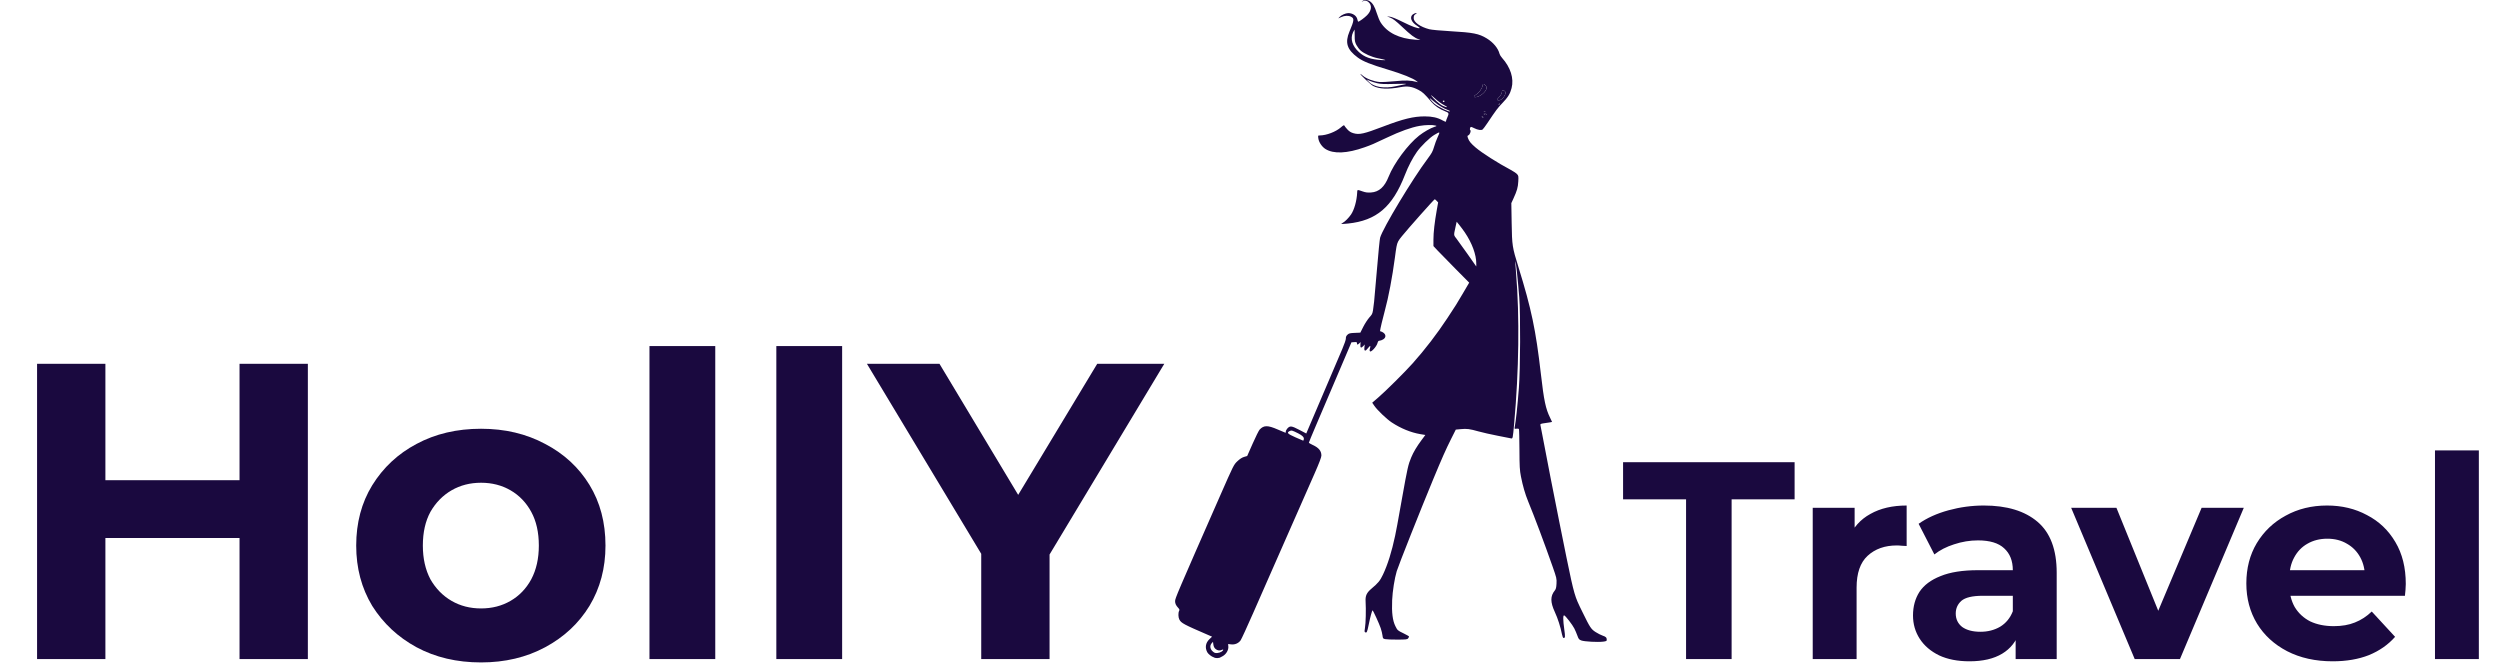 <svg width="569" height="151" viewBox="0 0 569 151" fill="none" xmlns="http://www.w3.org/2000/svg">
<path d="M54.517 82.8H70.069V150H54.517V82.8ZM23.989 150H8.437V82.8H23.989V150ZM55.669 122.448H22.837V109.296H55.669V122.448ZM109.488 150.768C103.984 150.768 99.088 149.616 94.8 147.312C90.576 145.008 87.216 141.872 84.72 137.904C82.288 133.872 81.072 129.296 81.072 124.176C81.072 118.992 82.288 114.416 84.72 110.448C87.216 106.416 90.576 103.28 94.8 101.04C99.088 98.736 103.984 97.584 109.488 97.584C114.928 97.584 119.792 98.736 124.08 101.04C128.368 103.28 131.728 106.384 134.16 110.352C136.592 114.32 137.808 118.928 137.808 124.176C137.808 129.296 136.592 133.872 134.16 137.904C131.728 141.872 128.368 145.008 124.08 147.312C119.792 149.616 114.928 150.768 109.488 150.768ZM109.488 138.48C111.984 138.48 114.224 137.904 116.208 136.752C118.192 135.6 119.76 133.968 120.912 131.856C122.064 129.68 122.64 127.12 122.64 124.176C122.64 121.168 122.064 118.608 120.912 116.496C119.76 114.384 118.192 112.752 116.208 111.6C114.224 110.448 111.984 109.872 109.488 109.872C106.992 109.872 104.752 110.448 102.768 111.6C100.784 112.752 99.184 114.384 97.968 116.496C96.816 118.608 96.24 121.168 96.24 124.176C96.24 127.12 96.816 129.68 97.968 131.856C99.184 133.968 100.784 135.6 102.768 136.752C104.752 137.904 106.992 138.48 109.488 138.48ZM147.818 150V78.768H162.794V150H147.818ZM176.693 150V78.768H191.669V150H176.693ZM223.328 150V122.544L226.88 131.952L197.312 82.8H213.824L236.48 120.528H226.976L249.728 82.8H264.992L235.424 131.952L238.88 122.544V150H223.328Z" fill="#1A093F"/>
<path d="M383.748 150V113.648H369.412V105.2H408.452V113.648H394.116V150H383.748ZM412.577 150V115.568H422.113V125.296L420.769 122.48C421.793 120.048 423.435 118.213 425.697 116.976C427.958 115.696 430.71 115.056 433.953 115.056V124.272C433.526 124.229 433.142 124.208 432.801 124.208C432.459 124.165 432.097 124.144 431.713 124.144C428.982 124.144 426.763 124.933 425.057 126.512C423.393 128.048 422.561 130.459 422.561 133.744V150H412.577ZM458.759 150V143.28L458.119 141.808V129.776C458.119 127.643 457.458 125.979 456.135 124.784C454.855 123.589 452.871 122.992 450.183 122.992C448.349 122.992 446.535 123.291 444.743 123.888C442.994 124.443 441.501 125.211 440.263 126.192L436.679 119.216C438.557 117.893 440.818 116.869 443.463 116.144C446.109 115.419 448.797 115.056 451.527 115.056C456.775 115.056 460.85 116.293 463.751 118.768C466.653 121.243 468.103 125.104 468.103 130.352V150H458.759ZM448.263 150.512C445.575 150.512 443.271 150.064 441.351 149.168C439.431 148.229 437.959 146.971 436.935 145.392C435.911 143.813 435.399 142.043 435.399 140.08C435.399 138.032 435.89 136.24 436.871 134.704C437.895 133.168 439.495 131.973 441.671 131.12C443.847 130.224 446.685 129.776 450.183 129.776H459.335V135.6H451.271C448.925 135.6 447.303 135.984 446.407 136.752C445.554 137.52 445.127 138.48 445.127 139.632C445.127 140.912 445.618 141.936 446.599 142.704C447.623 143.429 449.01 143.792 450.759 143.792C452.423 143.792 453.917 143.408 455.239 142.64C456.562 141.829 457.522 140.656 458.119 139.12L459.655 143.728C458.93 145.947 457.607 147.632 455.687 148.784C453.767 149.936 451.293 150.512 448.263 150.512ZM485.858 150L471.394 115.568H481.698L493.73 145.2H488.61L501.09 115.568H510.69L496.162 150H485.858ZM530.915 150.512C526.989 150.512 523.533 149.744 520.547 148.208C517.603 146.672 515.32 144.581 513.699 141.936C512.077 139.248 511.267 136.197 511.267 132.784C511.267 129.328 512.056 126.277 513.635 123.632C515.256 120.944 517.453 118.853 520.227 117.36C523 115.824 526.136 115.056 529.635 115.056C533.005 115.056 536.035 115.781 538.723 117.232C541.453 118.64 543.608 120.688 545.187 123.376C546.765 126.021 547.555 129.2 547.555 132.912C547.555 133.296 547.533 133.744 547.491 134.256C547.448 134.725 547.405 135.173 547.363 135.6H519.395V129.776H542.115L538.275 131.504C538.275 129.712 537.912 128.155 537.187 126.832C536.461 125.509 535.459 124.485 534.179 123.76C532.899 122.992 531.405 122.608 529.699 122.608C527.992 122.608 526.477 122.992 525.155 123.76C523.875 124.485 522.872 125.531 522.147 126.896C521.421 128.219 521.059 129.797 521.059 131.632V133.168C521.059 135.045 521.464 136.709 522.275 138.16C523.128 139.568 524.301 140.656 525.795 141.424C527.331 142.149 529.123 142.512 531.171 142.512C533.005 142.512 534.605 142.235 535.971 141.68C537.379 141.125 538.659 140.293 539.811 139.184L545.123 144.944C543.544 146.736 541.56 148.123 539.171 149.104C536.781 150.043 534.029 150.512 530.915 150.512ZM554.202 150V102.512H564.186V150H554.202Z" fill="#1A093F"/>
<path fill-rule="evenodd" clip-rule="evenodd" d="M310.153 0.297C309.836 0.449 309.835 0.447 310.116 0.222C310.506 -0.09 311.231 -0.071 311.74 0.265C312.434 0.721 312.887 1.486 313.349 2.981C313.592 3.765 313.987 4.715 314.227 5.094C315.717 7.439 318.457 8.796 322.201 9.043C323.426 9.124 323.451 9.119 322.859 8.922C321.944 8.617 321.123 7.998 319.097 6.085C317.735 4.798 317.067 4.278 316.472 4.04L315.675 3.721L316.35 3.8C316.771 3.848 317.872 4.3 319.275 4.999C321.389 6.053 322.704 6.533 323.107 6.399C323.203 6.368 322.938 6.128 322.518 5.868C321.207 5.054 320.771 3.901 321.545 3.294C321.763 3.123 322.083 2.985 322.258 2.988C322.571 2.992 322.571 2.995 322.275 3.162C321.854 3.4 321.755 3.586 321.752 4.139C321.748 5.052 323.255 6.12 325.301 6.652C325.809 6.784 327.82 6.973 330.106 7.103C335.299 7.399 336.606 7.657 338.379 8.736C339.871 9.644 340.983 10.988 341.3 12.265C341.351 12.471 341.603 12.876 341.861 13.164C343.813 15.348 344.603 17.846 344.038 20.047C343.702 21.354 343.205 22.16 341.911 23.494C340.889 24.548 340.515 25.049 338.498 28.06C338.057 28.719 337.585 29.35 337.45 29.462C337.15 29.71 336.346 29.588 335.525 29.17C335.216 29.012 334.896 28.883 334.816 28.883C334.594 28.883 334.443 29.504 334.636 29.623C334.876 29.771 334.539 30.675 334.195 30.804C333.955 30.894 333.946 30.962 334.116 31.453C334.351 32.132 334.78 32.657 335.847 33.571C337.292 34.807 340.914 37.113 343.875 38.681C344.452 38.987 345.085 39.413 345.279 39.628C345.608 39.99 345.629 40.111 345.563 41.3C345.488 42.657 345.275 43.413 344.473 45.156L343.978 46.232L344.054 50.77C344.14 55.918 344.191 56.249 345.593 60.772C348.548 70.311 349.55 75.08 350.703 85.1C351.405 91.203 351.793 93.041 352.816 95.109C353.055 95.591 353.25 96.006 353.25 96.031C353.25 96.057 352.638 96.161 351.889 96.263C350.626 96.436 350.534 96.471 350.602 96.763C350.643 96.936 350.847 97.987 351.057 99.098C352.111 104.692 353.709 112.88 354.899 118.785C357.568 132.034 358.044 134.585 359.035 136.92C359.352 137.669 359.723 138.395 360.235 139.445C361.884 142.823 362.129 143.191 363.167 143.861C363.663 144.181 364.396 144.551 364.796 144.684C365.516 144.922 365.7 145.122 365.7 145.66C365.7 145.883 365.539 145.956 364.868 146.04C363.645 146.193 360.621 146.03 359.927 145.775C359.394 145.579 359.296 145.461 359.012 144.671C358.838 144.185 358.52 143.444 358.307 143.026C357.87 142.166 356.336 140.184 356.013 140.06C355.723 139.949 355.73 141.102 356.031 143.262C356.266 144.942 356.245 145.209 355.877 145.209C355.746 145.209 355.609 144.895 355.501 144.348C355.167 142.655 354.566 140.781 353.882 139.302C352.836 137.037 352.832 135.679 353.87 134.399C354.128 134.081 354.212 133.743 354.262 132.827C354.322 131.703 354.289 131.558 353.352 128.891C351.471 123.535 349.281 117.699 347.79 114.069C347.126 112.453 346.582 110.572 346.169 108.465C345.884 107.011 345.842 106.257 345.823 102.307C345.812 99.832 345.76 97.738 345.708 97.654C345.656 97.57 345.4 97.532 345.14 97.57C344.69 97.636 344.671 97.62 344.749 97.209C345.032 95.701 345.359 92.64 345.697 88.319C346.031 84.06 346.081 71.475 345.78 67.659C345.447 63.448 345.009 59.366 344.9 59.474C344.867 59.507 344.942 60.772 345.066 62.286C345.874 72.131 345.716 84.265 344.622 96.403C344.313 99.84 344.307 99.865 343.905 99.774C343.724 99.733 342.352 99.462 340.857 99.172C339.363 98.883 337.412 98.441 336.522 98.192C334.458 97.614 333.883 97.539 332.481 97.67L331.339 97.777L330.284 99.878C329.084 102.27 328.171 104.327 326.179 109.129C323.335 115.984 318.287 128.706 317.895 130.005C317.406 131.623 316.94 134.574 316.853 136.601C316.731 139.44 316.955 141.238 317.59 142.514C318.067 143.47 318.098 143.498 319.388 144.12C320.109 144.468 320.7 144.809 320.7 144.878C320.7 144.946 320.607 145.129 320.494 145.283C320.309 145.536 320.06 145.565 318.057 145.574C316.829 145.579 315.581 145.532 315.283 145.468C314.769 145.359 314.737 145.316 314.656 144.639C314.61 144.247 314.425 143.49 314.245 142.958C313.898 141.931 312.519 138.921 312.395 138.921C312.275 138.921 311.855 140.487 311.498 142.26C311.17 143.893 311.056 144.121 310.687 143.888C310.54 143.795 310.536 143.578 310.669 142.88C310.846 141.953 310.922 138.708 310.81 136.9C310.729 135.589 311.045 134.903 312.166 133.961C313.68 132.688 314.099 132.176 314.758 130.792C315.835 128.53 316.785 125.494 317.533 121.929C317.855 120.39 317.99 119.658 319.133 113.246C320.327 106.551 320.516 105.716 321.201 104.093C321.718 102.869 322.457 101.629 323.528 100.188L324.41 99L323.281 98.811C321.124 98.449 318.825 97.51 316.76 96.148C315.589 95.376 313.474 93.352 312.787 92.346L312.316 91.657L313.689 90.474C315.416 88.987 319.754 84.681 321.528 82.692C324.342 79.539 327.043 76.02 329.421 72.413C331.461 69.32 331.471 69.303 333.039 66.632L334.389 64.332L331.251 61.167C329.525 59.426 327.693 57.553 327.181 57.005L326.25 56.007V54.505C326.25 52.91 326.518 50.557 327.017 47.768L327.321 46.067L326.984 45.709C326.799 45.513 326.602 45.352 326.546 45.352C326.408 45.352 320.379 52.136 319.076 53.757C318.669 54.264 318.407 54.585 318.22 54.945C317.878 55.598 317.779 56.377 317.482 58.622C316.889 63.093 316.026 67.651 315.201 70.653C314.728 72.373 314.1 75.04 314.1 75.324C314.1 75.39 314.192 75.444 314.305 75.444C314.417 75.444 314.687 75.583 314.905 75.754C315.486 76.21 315.446 76.857 314.813 77.242C314.544 77.405 314.176 77.539 313.993 77.539C313.735 77.54 313.627 77.668 313.506 78.118C313.302 78.871 312.076 80.22 311.823 79.968C311.693 79.838 311.689 79.657 311.81 79.265C312.016 78.595 311.846 78.593 311.335 79.261C310.747 80.031 310.441 79.966 310.539 79.093L310.617 78.401L310.249 78.797C309.784 79.298 309.556 79.163 309.627 78.426L309.682 77.851L309.369 78.144C308.97 78.518 308.85 78.515 308.85 78.13C308.85 77.861 308.771 77.828 308.219 77.868L307.587 77.914L306.884 79.561C306.497 80.466 305.018 83.936 303.598 87.271C302.178 90.606 300.315 94.974 299.458 96.978C298.601 98.981 297.9 100.678 297.9 100.747C297.9 100.816 298.288 101.05 298.762 101.267C300.152 101.901 300.75 102.628 300.75 103.681C300.75 104.056 300.269 105.332 299.265 107.618C297.809 110.937 290.337 127.904 288.711 131.585C288.257 132.615 286.718 136.118 285.291 139.37C283.865 142.623 282.545 145.494 282.358 145.75C281.868 146.419 281.062 146.761 280.211 146.661L279.519 146.579L279.57 147.129C279.645 147.95 279.068 148.927 278.256 149.356L277.603 149.701C276.901 149.887 276.401 149.712 276.232 149.598C276.233 149.596 276.231 149.595 276.225 149.593C275.804 149.491 274.988 148.853 274.779 148.463C274.208 147.398 274.387 146.314 275.275 145.469L275.867 144.906L275.221 144.628C269.331 142.085 268.849 141.828 268.411 140.987C268.16 140.506 268.135 139.473 268.363 139.046C268.498 138.795 268.461 138.671 268.157 138.345C267.645 137.797 267.45 137.376 267.45 136.82C267.45 136.185 267.929 135.065 277.711 112.797C280.766 105.841 280.811 105.751 281.629 104.978C282.185 104.452 282.686 104.129 283.158 103.991L283.859 103.787L285.107 100.963C285.794 99.409 286.506 97.978 286.69 97.781C287.643 96.762 288.52 96.756 290.804 97.751C291.749 98.162 292.551 98.499 292.586 98.499C292.621 98.499 292.65 98.368 292.65 98.208C292.65 98.048 292.802 97.747 292.988 97.54C293.592 96.865 293.94 96.901 295.702 97.824L297.309 98.665L297.544 98.096C297.786 97.512 304.014 82.913 305.514 79.411C306.011 78.253 306.338 77.279 306.322 77.007C306.303 76.684 306.41 76.441 306.684 76.183C307.022 75.867 307.245 75.811 308.343 75.765L309.613 75.712L310.275 74.396C310.639 73.673 311.268 72.704 311.672 72.242C311.927 71.951 312.094 71.773 312.215 71.568C312.468 71.137 312.519 70.587 312.75 68.632C312.828 67.973 313.128 64.571 313.418 61.071C313.707 57.572 314.019 54.439 314.111 54.11C314.708 51.968 321.513 40.664 324.971 36.069C325.855 34.895 326.1 34.44 326.381 33.455C326.568 32.798 326.951 31.764 327.233 31.157C327.807 29.916 327.792 29.909 326.416 30.725C325.39 31.333 323.37 33.309 322.482 34.572C321.491 35.983 320.524 37.845 319.755 39.822C316.924 47.104 313.275 50.217 306.797 50.879C305.994 50.961 305.311 51.002 305.28 50.971C305.248 50.939 305.414 50.812 305.649 50.69C306.121 50.442 306.973 49.581 307.489 48.83C308.22 47.764 308.796 45.721 308.891 43.855C308.907 43.545 308.904 43.365 308.99 43.295C309.112 43.195 309.413 43.314 310.2 43.589C310.811 43.803 311.288 43.86 312.04 43.811C313.864 43.691 315.12 42.564 316.052 40.21C317.259 37.162 320.449 32.864 322.991 30.863C324.035 30.041 325.566 29.166 326.475 28.873C327.045 28.689 327.056 28.674 326.7 28.572C326.055 28.387 324.392 28.425 323.082 28.655C321.2 28.985 318.69 29.886 315.675 31.316C312.54 32.802 312.183 32.956 310.575 33.526C306.578 34.943 303.516 35.074 301.664 33.907C300.875 33.41 300.17 32.361 300.053 31.511C299.96 30.838 299.965 30.83 300.392 30.827C301.899 30.818 304.047 29.993 305.198 28.981C305.705 28.536 305.921 28.423 305.972 28.575C306.011 28.692 306.312 29.079 306.642 29.436C307.087 29.917 307.453 30.146 308.06 30.322C309.379 30.705 310.446 30.467 314.718 28.835C319.364 27.061 321.698 26.488 324.285 26.488C325.968 26.488 327.189 26.763 328.313 27.395C328.876 27.712 329.1 27.778 329.1 27.628C329.1 27.513 329.233 27.125 329.397 26.766C329.843 25.785 329.802 25.67 328.877 25.317C327.666 24.855 326.553 24.091 325.795 23.204C324.182 21.316 323.796 20.958 322.831 20.453C321.389 19.698 320.326 19.538 318.74 19.837C315.956 20.362 313.93 20.273 312.525 19.562C312.009 19.3 309.6 17.036 309.6 16.812C309.6 16.769 309.875 16.969 310.212 17.256C310.982 17.914 312.681 18.551 313.95 18.658C314.486 18.703 316.055 18.625 317.435 18.485C319.862 18.238 321.018 18.274 322.425 18.64L322.725 18.719L322.425 18.47C321.649 17.826 319.18 16.834 315.912 15.853C311.903 14.65 310.223 13.976 309.019 13.09C306.572 11.289 306.072 9.712 307.143 7.175C308.22 4.622 308.264 4.201 307.497 3.805C306.903 3.499 306.052 3.531 305.26 3.89L304.594 4.191L304.885 3.866C305.271 3.432 306.26 2.991 306.853 2.987C307.889 2.979 308.783 3.598 308.939 4.429C308.991 4.705 309.082 4.93 309.141 4.93C309.363 4.93 310.596 4.028 311.148 3.462C312.189 2.394 312.316 1.215 311.469 0.476C311.047 0.107 310.657 0.054 310.153 0.297ZM308.729 10.258C308.378 9.592 308.328 9.321 308.326 8.111C308.326 7.349 308.305 6.726 308.28 6.726C308.256 6.726 308.105 7.012 307.946 7.362C307.277 8.834 307.756 10.45 309.273 11.835C310.57 13.02 311.968 13.52 314.4 13.672C315.805 13.759 315.587 13.648 313.576 13.25C312.185 12.975 310.503 12.222 309.695 11.514C309.385 11.242 308.95 10.677 308.729 10.258ZM317.55 19.1C315.03 19.166 314.288 19.137 313.439 18.939C312.87 18.806 312.094 18.56 311.715 18.392L311.026 18.088L311.533 18.61C312.726 19.839 315.038 20.216 317.712 19.618C318.489 19.444 319.463 19.238 319.875 19.16C320.4 19.061 319.701 19.042 317.55 19.1ZM336.288 22.018C337.363 21.697 338.504 20.485 338.341 19.838C338.293 19.646 338.091 19.382 337.892 19.252C337.538 19.02 337.529 19.026 337.437 19.515C337.312 20.18 336.609 21.125 335.928 21.545C335.205 21.992 335.422 22.277 336.288 22.018ZM342.427 21.786C342.765 21.111 342.769 21.068 342.517 20.79C342.173 20.41 341.85 20.42 341.85 20.809C341.85 21.225 341.604 21.677 341.072 22.239C340.699 22.633 340.668 22.72 340.873 22.799C341.354 22.983 342.059 22.523 342.427 21.786ZM328.385 24.096C329.426 24.567 329.708 24.425 328.7 23.937C328.167 23.679 327.279 23.03 326.606 22.406C325.963 21.81 325.579 21.525 325.752 21.773C326.285 22.532 327.711 23.79 328.385 24.096ZM329.453 25.003C328.658 24.716 327.327 23.91 326.55 23.244C326.179 22.926 325.743 22.566 325.581 22.444C325.048 22.041 325.896 23.128 326.506 23.63C327.429 24.389 330 25.628 330 25.314C330 25.252 329.754 25.112 329.453 25.003ZM328.575 23.217C328.653 23.217 328.742 23.144 328.771 23.056C328.801 22.967 328.713 22.895 328.575 22.895C328.437 22.895 328.349 22.967 328.379 23.056C328.408 23.144 328.497 23.217 328.575 23.217ZM341.1 23.848C341.1 23.942 341.17 23.933 341.277 23.826C341.375 23.728 341.42 23.614 341.377 23.571C341.277 23.471 341.1 23.648 341.1 23.848ZM337.772 25.393C337.88 25.436 338.01 25.43 338.059 25.381C338.109 25.331 338.021 25.296 337.863 25.302C337.688 25.309 337.652 25.345 337.772 25.393ZM337.8 26.039C338.094 26.228 338.4 26.228 338.4 26.039C338.4 25.956 338.214 25.89 337.988 25.891C337.666 25.893 337.625 25.926 337.8 26.039ZM337.518 26.787C337.6 26.787 337.626 26.72 337.575 26.638C337.524 26.555 337.415 26.488 337.332 26.488C337.25 26.488 337.224 26.555 337.275 26.638C337.326 26.72 337.435 26.787 337.518 26.787ZM336 59.977C336 57.945 335.042 55.337 333.407 52.917C333.071 52.42 332.513 51.665 332.168 51.239L331.54 50.463L331.301 51.538C331.007 52.858 330.897 53.281 331.018 53.621C331.088 53.815 331.233 53.982 331.464 54.275C331.782 54.678 332.932 56.278 334.021 57.83L336 60.652V59.977ZM296.741 100.006C296.858 99.56 296.465 99.135 295.477 98.637C294.119 97.953 293.939 97.903 293.537 98.104C292.787 98.477 293.005 98.719 294.819 99.525C295.772 99.949 296.577 100.296 296.608 100.296C296.639 100.296 296.699 100.165 296.741 100.006ZM278.11 147.899C277.638 148.151 277.094 148.078 276.659 147.704C276.379 147.463 276.224 147.154 276.163 146.714L276.075 146.074L275.783 146.398C275.305 146.926 275.394 147.706 275.991 148.24C276.429 148.63 276.577 148.677 277.153 148.612C277.772 148.543 278.4 148.172 278.4 147.876C278.4 147.803 278.27 147.813 278.11 147.899Z" fill="#1A093F"/>
<path d="M338.341 19.838C338.504 20.485 337.363 21.697 336.288 22.018C335.422 22.277 335.205 21.992 335.928 21.545C336.609 21.125 337.312 20.18 337.437 19.515C337.529 19.026 337.538 19.02 337.892 19.252C338.091 19.382 338.293 19.646 338.341 19.838Z" fill="#1A093F"/>
<path d="M342.517 20.79C342.769 21.068 342.765 21.111 342.427 21.786C342.059 22.523 341.354 22.983 340.873 22.799C340.668 22.72 340.699 22.633 341.072 22.239C341.604 21.677 341.85 21.225 341.85 20.809C341.85 20.42 342.173 20.41 342.517 20.79Z" fill="#1A093F"/>
<path d="M337.575 26.638C337.626 26.72 337.6 26.787 337.518 26.787C337.435 26.787 337.326 26.72 337.275 26.638C337.224 26.555 337.25 26.488 337.332 26.488C337.415 26.488 337.524 26.555 337.575 26.638Z" fill="#1A093F"/>
<path d="M338.4 26.039C338.4 26.228 338.094 26.228 337.8 26.039C337.625 25.926 337.666 25.893 337.988 25.891C338.214 25.89 338.4 25.956 338.4 26.039Z" fill="#1A093F"/>
<path d="M338.059 25.381C338.01 25.43 337.88 25.436 337.772 25.393C337.652 25.345 337.688 25.309 337.863 25.302C338.021 25.296 338.109 25.331 338.059 25.381Z" fill="#1A093F"/>
<path d="M341.277 23.826C341.17 23.933 341.1 23.942 341.1 23.848C341.1 23.648 341.277 23.471 341.377 23.571C341.42 23.614 341.375 23.728 341.277 23.826Z" fill="#1A093F"/>
</svg>
